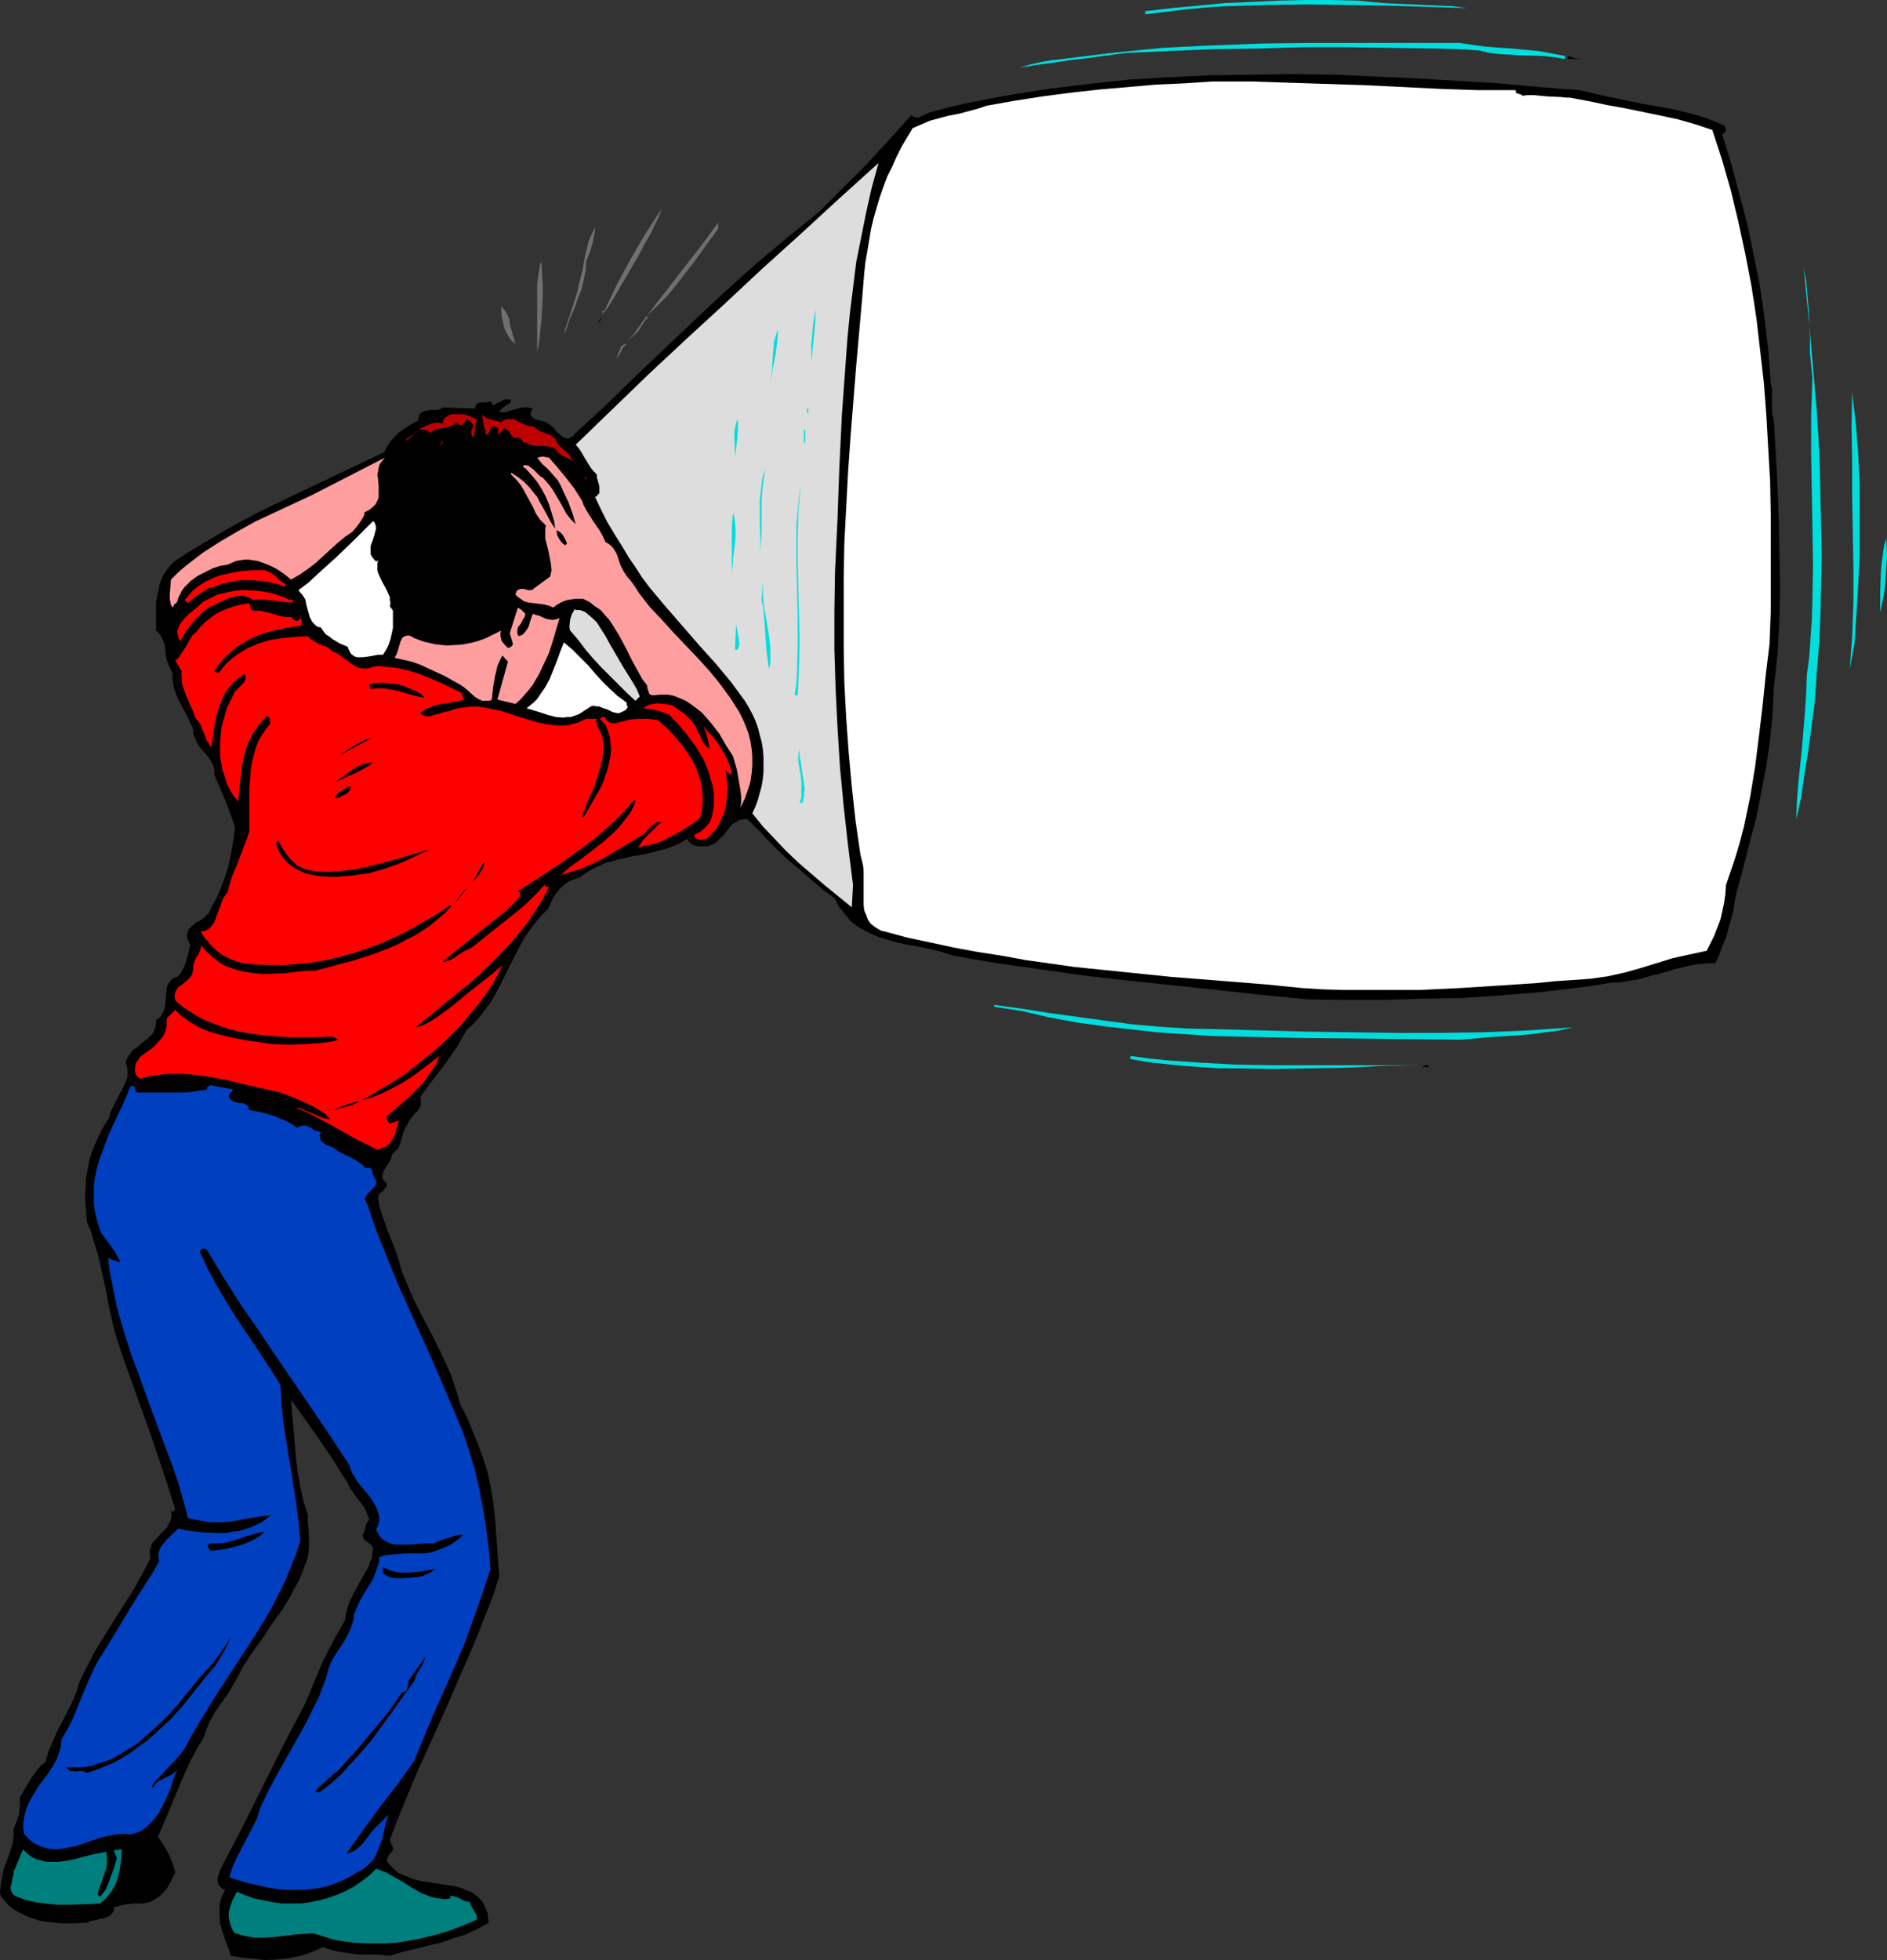 <?xml version="1.0" encoding="UTF-8" standalone="no"?>
<svg
   version="1.0"
   width="129.766mm"
   height="134.754mm"
   id="svg65"
   sodipodi:docname="Man - Projecting Image.wmf"
   xmlns:inkscape="http://www.inkscape.org/namespaces/inkscape"
   xmlns:sodipodi="http://sodipodi.sourceforge.net/DTD/sodipodi-0.dtd"
   xmlns="http://www.w3.org/2000/svg"
   xmlns:svg="http://www.w3.org/2000/svg">
  <rect width="100%" height="100%" fill="#333333" stroke="none"/>
  <sodipodi:namedview
     id="namedview65"
     pagecolor="#ffffff"
     bordercolor="#000000"
     borderopacity="0.25"
     inkscape:showpageshadow="2"
     inkscape:pageopacity="0.0"
     inkscape:pagecheckerboard="0"
     inkscape:deskcolor="#d1d1d1"
     inkscape:document-units="mm" />
  <defs
     id="defs1">
    <pattern
       id="WMFhbasepattern"
       patternUnits="userSpaceOnUse"
       width="6"
       height="6"
       x="0"
       y="0" />
  </defs>
  <path
     style="fill:#00dddd;fill-opacity:1;fill-rule:evenodd;stroke:none"
     d="M 381.214,2.101 370.872,1.777 360.529,1.454 350.187,1.293 339.844,1.131 l -10.504,0.162 -10.504,0.323 -5.333,0.323 -5.171,0.485 -5.333,0.646 -5.333,0.646 V 2.908 l 6.949,-0.808 6.949,-0.646 6.787,-0.646 6.949,-0.323 6.949,-0.323 L 339.198,0 h 6.949 l 6.949,0.162 3.07,0.323 3.394,0.323 3.555,0.162 3.555,0.162 3.717,0.162 7.272,0.323 z"
     id="path1" />
  <path
     style="fill:#00dddd;fill-opacity:1;fill-rule:evenodd;stroke:none"
     d="m 406.747,14.542 v 0.808 l -2.747,-0.485 -2.909,-0.323 -5.656,-0.162 -2.747,-0.162 -2.909,-0.162 -2.747,-0.323 -2.747,-0.646 -5.494,-0.323 -5.656,-0.162 -11.312,-0.162 -11.635,-0.162 h -11.635 l -11.635,0.323 -11.474,0.162 -11.312,0.485 -11.15,0.485 -3.878,0.485 -3.555,0.485 -3.394,0.485 -3.232,0.323 -3.232,0.485 -3.394,0.485 -3.555,0.485 -3.717,0.646 2.586,-0.808 2.747,-0.646 2.747,-0.485 2.909,-0.323 6.464,-0.808 6.626,-0.808 6.464,-0.646 6.464,-0.646 6.464,-0.323 6.464,-0.323 12.928,-0.485 12.766,-0.162 h 12.928 12.766 12.928 l 3.394,0.485 3.394,0.485 6.787,0.485 3.555,0.323 3.394,0.323 3.555,0.646 z"
     id="path2" />
  <path
     style="fill:#000000;fill-opacity:1;fill-rule:evenodd;stroke:none"
     d="m 411.595,15.35 h -4.04 v -0.808 l 0.97,0.323 0.97,0.323 z"
     id="path3" />
  <path
     style="fill:#000000;fill-opacity:1;fill-rule:evenodd;stroke:none"
     d="m 432.603,27.954 3.878,0.808 3.878,0.969 4.04,1.293 1.939,0.808 1.778,0.808 0.323,0.485 0.162,0.485 v 0.323 l -0.162,0.323 -0.323,0.323 -0.485,0.323 2.424,7.918 2.101,7.918 2.101,7.918 1.616,7.918 1.616,8.079 1.131,8.079 0.97,8.241 0.323,4.201 0.323,4.363 0.323,1.293 v 1.131 2.424 2.424 l 0.162,1.131 0.323,1.293 0.97,17.289 0.323,8.725 0.162,8.564 0.162,8.725 -0.162,8.725 -0.485,8.564 -0.485,4.524 -0.485,4.363 -0.162,3.393 -0.162,3.393 -0.646,6.625 -0.97,6.786 -1.293,6.786 -1.293,6.625 -1.778,6.625 -1.616,6.463 -1.778,6.463 -0.485,2.424 -0.323,2.262 -0.646,2.424 -0.646,2.262 -0.646,2.424 -0.97,2.262 -0.808,2.262 -0.97,2.101 h -1.778 l -1.778,0.162 -1.616,0.162 -1.616,0.323 -3.394,0.808 -3.232,0.969 -3.232,0.808 -3.394,0.97 -3.232,0.485 -1.778,0.323 h -1.778 l -4.848,0.808 -4.848,0.646 -9.858,1.131 -9.858,0.808 -9.858,0.646 -10.019,0.162 -10.019,0.323 H 349.702 l -9.858,-0.162 -11.797,-1.131 -11.635,-1.293 -22.947,-2.424 -11.474,-1.293 -11.312,-1.616 -11.474,-1.616 -11.312,-1.939 -2.101,-0.646 -2.101,-0.646 -4.363,-0.97 -4.363,-0.808 -2.262,-0.485 -2.101,-0.646 -2.101,-0.646 -1.939,-0.808 -1.939,-0.969 -1.939,-1.131 -1.616,-1.293 -1.454,-1.777 -1.454,-1.777 -0.646,-1.131 -0.485,-1.131 -3.07,-2.262 -3.07,-2.585 -2.747,-2.424 -2.909,-2.424 -2.747,-2.585 -2.747,-2.747 -2.586,-2.747 -2.747,-2.747 -0.808,-0.162 -0.97,0.162 -0.646,0.162 -0.646,0.485 -0.646,0.323 -0.646,0.485 -0.97,1.293 -0.97,1.293 -1.293,1.131 -0.485,0.646 -0.808,0.485 -0.808,0.323 -0.808,0.323 h -1.616 -0.646 l -0.808,-0.162 -0.646,-0.162 -0.646,-0.323 -0.485,-0.646 -0.485,-0.646 -1.616,0.969 -1.778,0.808 -1.616,0.646 -1.778,0.485 -3.717,0.969 -3.717,0.646 -3.555,0.808 -1.778,0.485 -1.778,0.485 -1.778,0.808 -1.616,0.808 -1.616,0.969 -1.454,1.131 -1.616,0.485 -1.454,0.646 -1.131,0.808 -1.131,1.131 -0.97,1.131 -0.808,1.293 -0.646,1.454 -0.646,1.293 -1.778,1.777 -1.616,1.939 -1.454,1.939 -1.293,1.939 -1.131,2.101 -1.131,2.101 -2.101,4.201 -2.101,4.201 -1.131,2.101 -1.131,1.939 -1.454,1.939 -1.454,1.939 -1.616,1.777 -1.778,1.616 -1.293,2.262 -1.293,2.262 -3.07,4.363 -3.232,4.201 -3.07,4.201 0.162,0.646 v 0.485 0.485 0.485 l -0.323,0.808 -0.646,0.808 -0.646,0.646 -0.646,0.808 -0.646,0.808 -0.485,0.969 -0.646,0.97 -0.485,1.131 -0.646,2.262 -0.323,1.131 -0.485,0.969 -0.808,0.808 -0.808,0.808 v 0.485 l -0.162,0.485 -0.485,0.97 -1.293,1.939 -0.323,0.808 -0.162,0.485 v 0.485 0.485 l 0.323,0.485 0.323,0.323 0.485,0.485 v 0.646 l -0.323,0.485 -0.646,0.808 -0.808,0.646 -0.323,0.485 -0.162,0.646 0.323,2.101 0.646,2.101 1.454,4.201 1.616,4.04 0.808,2.101 0.646,2.101 0.646,2.424 0.97,2.262 1.939,4.686 2.262,4.524 2.424,4.524 2.262,4.524 2.101,4.524 0.97,2.262 0.808,2.424 0.808,2.424 0.646,2.424 1.778,3.393 1.454,3.555 1.454,3.555 1.293,3.555 1.131,3.555 0.808,3.716 0.646,3.878 0.485,4.04 1.131,15.512 -1.454,4.524 -1.616,4.201 -3.394,8.564 -3.717,8.564 -3.717,8.564 -7.595,16.805 -3.555,8.564 -1.778,4.363 -1.616,4.363 0.162,0.485 0.162,0.485 0.323,0.646 0.162,0.323 v 0.323 0.323 l -0.323,0.485 -0.485,0.485 -0.485,0.646 -0.162,0.646 -0.162,0.646 0.808,0.969 0.646,0.646 0.808,0.808 0.808,0.646 1.939,0.808 1.939,0.808 2.101,0.485 2.101,0.323 4.202,0.646 2.101,0.323 1.939,0.485 1.778,0.808 0.97,0.323 0.646,0.485 0.808,0.646 0.646,0.646 0.646,0.646 0.485,0.969 0.323,0.808 0.485,1.131 0.162,1.131 0.162,1.454 -1.454,0.808 -1.454,0.808 -3.07,1.454 -3.232,0.97 -3.232,1.131 -3.394,0.808 -3.232,0.808 -3.394,0.808 -3.232,0.97 -1.939,-0.162 -2.101,-0.162 h -2.262 -2.101 l -2.262,-0.323 -2.262,-0.323 -2.262,-0.485 -2.262,-0.808 -1.293,0.646 -1.454,0.646 -1.454,0.485 -1.454,0.485 -3.07,0.646 -3.07,0.323 -3.07,0.162 -3.07,-0.323 -3.07,-0.323 -2.909,-0.485 -0.646,-2.101 -0.808,-2.101 -0.646,-1.939 -0.646,-2.262 -0.162,-2.101 v -1.131 -1.131 l 0.162,-1.131 0.323,-1.131 0.485,-1.131 0.485,-0.969 -0.808,-0.323 -0.485,-0.485 -0.485,-0.646 -0.162,-0.808 v -0.646 l 0.162,-0.808 0.323,-0.808 0.162,-0.646 5.656,-10.826 5.494,-10.988 5.494,-10.988 5.656,-10.826 2.262,-5.494 2.262,-5.332 2.747,-5.332 1.454,-2.585 1.454,-2.585 0.162,-1.293 0.323,-1.293 0.323,-1.293 0.485,-1.131 1.131,-2.262 1.131,-2.101 1.293,-2.262 1.293,-2.262 0.323,-1.131 0.485,-1.131 0.162,-1.293 0.162,-1.293 -0.323,-0.485 -0.323,-0.323 -0.97,-0.808 -0.485,-0.323 -0.323,-0.323 -0.162,-0.485 -0.162,-0.646 0.323,-0.485 0.162,-0.323 0.323,-1.131 0.162,-0.97 0.323,-0.485 0.485,-0.485 -0.485,-1.293 -0.485,-1.293 -0.808,-1.293 -1.616,-2.101 -0.808,-1.131 -0.808,-1.131 -0.646,-1.293 -3.394,-5.494 -3.717,-5.494 -3.878,-5.494 -3.717,-5.171 0.646,7.433 0.646,7.756 0.485,3.716 0.646,3.716 0.808,3.716 1.131,3.555 v 1.616 l 0.162,1.616 0.162,3.393 v 1.616 l -0.162,1.777 -0.323,1.616 -0.646,1.616 -0.808,2.101 -0.808,1.939 -1.131,1.939 -0.97,1.939 -2.262,3.716 -2.586,3.555 -2.424,3.716 -2.586,3.555 -2.424,3.716 -2.101,3.878 -0.97,1.777 -1.131,1.777 -2.424,3.393 -1.131,1.777 -0.97,1.777 -0.808,1.939 -0.646,1.939 -1.778,3.07 -1.778,3.232 -1.454,3.232 -1.454,3.393 -2.747,6.625 -2.747,6.463 0.808,1.131 0.646,0.97 1.293,2.262 0.97,2.262 0.808,2.585 -0.646,1.293 -0.646,1.293 -0.808,1.454 -0.97,1.131 -1.131,1.131 -1.293,0.808 -1.293,0.646 -0.808,0.162 -0.808,0.162 h -2.101 l -1.939,0.162 -1.778,0.323 -1.778,0.485 v 0.646 l -0.162,0.646 -0.323,0.323 -0.323,0.485 -0.97,0.485 -0.97,0.323 -0.97,0.162 -1.131,0.323 -1.131,0.162 -0.97,0.485 -3.232,0.162 H 16.16 L 12.928,499.45 11.474,499.289 9.858,498.966 8.565,498.481 7.11,497.996 5.818,497.35 4.525,496.704 3.232,495.896 2.101,494.926 1.131,493.795 0.162,492.664 0,491.371 l 0.162,-1.131 0.323,-2.262 0.485,-2.262 0.808,-2.262 0.808,-2.101 0.646,-2.101 0.323,-2.101 v -0.97 -1.131 l 0.485,-0.97 0.323,-0.969 0.646,-1.777 v -0.969 l 0.162,-1.131 v -1.131 -1.131 l 1.454,-2.424 1.454,-2.424 0.808,-1.131 0.808,-1.131 0.97,-1.131 1.131,-0.808 0.808,-2.908 1.131,-2.585 1.131,-2.585 1.293,-2.424 2.586,-5.171 1.131,-2.585 0.808,-2.747 2.101,-4.201 2.101,-4.04 2.424,-3.878 2.424,-3.878 5.01,-7.918 2.262,-4.04 2.101,-4.04 -0.162,-1.131 v -0.969 l 0.323,-0.808 0.162,-0.808 0.485,-0.646 0.646,-0.646 1.131,-1.293 1.131,-1.131 0.646,-0.646 0.323,-0.808 0.485,-0.646 0.162,-0.808 0.162,-0.97 -0.162,-1.131 0.485,0.485 0.646,-0.808 -3.232,-10.018 -3.394,-10.018 -3.555,-9.857 -3.555,-10.018 -1.454,-4.363 -1.131,-4.201 -0.97,-4.363 -0.808,-4.363 -0.97,-4.363 -0.97,-4.363 -1.293,-4.201 -0.646,-2.262 -0.97,-2.101 -0.162,-1.939 -0.162,-1.939 -0.162,-1.777 v -1.939 l 0.162,-1.777 v -1.777 l 0.323,-1.777 0.323,-1.777 0.323,-1.616 0.485,-1.616 0.646,-1.616 0.646,-1.616 0.808,-1.616 0.646,-1.454 0.97,-1.616 0.97,-1.454 0.162,-0.969 0.323,-0.808 0.97,-1.939 0.808,-1.616 0.97,-1.777 0.808,-1.616 0.323,-0.97 0.323,-0.808 v -0.969 -0.969 l -0.162,-0.97 -0.323,-0.969 0.323,-0.808 0.485,-0.808 0.485,-0.646 0.485,-0.808 1.454,-0.969 1.293,-1.131 1.454,-1.131 0.646,-0.646 0.485,-0.646 0.323,-0.646 0.323,-0.808 0.162,-0.969 v -0.97 l 0.808,-0.485 0.646,-0.646 0.323,-0.646 0.323,-0.808 0.162,-0.808 0.162,-0.808 0.323,-3.393 v -0.808 l 0.323,-0.646 0.323,-0.646 0.485,-0.646 0.646,-0.485 0.97,-0.323 0.808,-0.808 0.646,-1.131 0.485,-0.969 0.323,-0.969 0.646,-2.262 0.485,-2.101 -0.485,-1.131 -0.323,-0.808 v -0.808 l 0.162,-0.808 0.162,-0.485 0.485,-0.485 0.485,-0.485 1.131,-0.969 0.808,-0.323 1.293,-0.969 0.485,-0.485 0.646,-0.646 0.323,-0.646 0.323,-0.808 1.293,-2.262 1.131,-2.585 0.97,-2.585 0.808,-2.424 0.646,-2.747 0.485,-2.585 0.485,-2.747 0.323,-2.585 -0.485,-1.777 -0.646,-1.777 -1.293,-3.555 -1.454,-3.393 -1.454,-3.393 v -0.969 l -0.162,-0.808 -0.162,-0.808 -0.485,-0.808 -0.808,-1.293 -1.131,-1.293 -1.131,-1.293 -0.808,-1.454 -0.646,-1.454 -0.162,-0.808 v -0.808 l -0.808,-1.777 -0.808,-1.777 -0.97,-1.777 -0.97,-1.777 -0.808,-1.777 -0.646,-1.777 -0.323,-1.939 -0.162,-1.131 0.162,-0.969 -0.485,-0.646 -0.323,-0.808 -0.646,-1.454 -0.323,-1.454 -0.162,-1.454 -0.162,-1.454 -0.485,-1.293 -0.323,-0.646 -0.323,-0.646 -0.485,-0.646 -0.646,-0.485 v -5.009 -2.424 l 0.485,-2.424 0.485,-2.262 0.323,-0.969 0.485,-1.131 0.646,-0.969 0.646,-0.969 0.808,-0.97 0.808,-0.808 3.394,-2.262 3.555,-2.101 6.787,-4.04 7.11,-3.878 7.272,-3.555 26.502,-12.603 0.646,-1.293 0.808,-1.293 1.131,-1.293 1.131,-1.131 1.293,-0.97 1.293,-0.808 1.293,-0.808 1.293,-0.646 v -0.646 l 0.162,-0.485 0.162,-0.485 0.323,-0.323 0.323,-0.162 0.485,-0.323 0.97,-0.162 1.131,-0.162 h 1.131 l 0.97,-0.162 0.485,-0.323 0.485,-0.162 8.08,0.323 0.162,-0.485 v -0.323 l 0.323,-0.485 0.485,-0.162 0.646,-0.162 h 1.293 l 0.646,-0.162 0.485,-0.162 0.646,1.131 v 0 l 1.131,-0.646 1.131,-0.485 0.485,-0.323 0.646,-0.162 h 0.646 l 0.646,0.162 v 0.485 l -0.323,0.323 -0.97,0.646 -0.97,0.646 -0.323,0.323 -0.485,0.646 1.131,0.162 0.97,-0.162 2.101,-0.646 1.131,-0.323 1.131,-0.162 h 1.131 l 0.485,0.162 0.646,0.162 -0.323,0.485 -0.162,0.485 -0.162,0.485 0.162,0.323 0.162,0.323 0.162,0.162 0.808,0.485 1.778,0.485 0.808,0.162 0.646,0.485 0.323,0.162 0.485,0.323 0.808,0.646 0.323,0.485 0.323,0.485 0.97,0.808 0.808,0.646 0.485,0.162 0.485,0.162 h 0.485 l 0.485,-0.323 0.485,-0.162 0.485,-0.646 7.918,-7.271 7.757,-7.594 15.514,-14.704 7.757,-7.271 7.918,-7.11 8.242,-6.948 4.202,-3.393 4.202,-3.393 5.979,-5.979 6.141,-6.14 5.979,-6.463 5.979,-6.625 0.646,0.485 0.646,0.162 h 0.646 l 0.646,-0.323 1.293,-0.646 0.646,-0.323 0.646,-0.162 4.848,-1.293 5.01,-1.131 5.01,-0.969 5.171,-0.969 5.01,-0.808 5.171,-0.808 10.504,-1.293 10.504,-1.131 10.504,-0.646 10.827,-0.485 10.666,-0.162 10.827,-0.162 10.827,0.162 10.666,0.485 10.827,0.485 10.666,0.646 10.666,0.646 10.504,0.969 10.504,0.808 5.333,1.293 5.494,1.131 5.494,1.131 2.747,0.485 z"
     id="path4" />
  <path
     style="fill:#ffffff;fill-opacity:1;fill-rule:evenodd;stroke:none"
     d="m 393.98,23.429 v 0.485 l 0.162,0.323 h 0.162 l 0.485,0.162 0.323,0.162 h 0.323 l 0.162,0.323 1.454,-0.162 h 1.616 l 3.394,0.323 3.555,0.162 1.616,0.162 h 0.808 l 0.808,0.162 4.363,0.808 4.525,0.969 4.525,0.808 4.686,0.969 4.686,0.969 4.525,0.969 4.525,1.293 4.363,1.454 2.586,7.918 2.262,7.918 1.939,8.079 1.778,8.241 1.616,8.402 1.293,8.402 0.97,8.402 0.97,8.402 0.646,8.564 0.485,8.564 0.485,8.402 0.162,8.564 v 8.564 8.402 8.402 l -0.323,8.402 -0.97,7.918 -0.808,7.918 -0.97,8.079 -0.97,7.756 -1.293,7.918 -0.808,3.878 -0.808,3.878 -0.97,3.716 -1.131,3.878 -1.293,3.878 -1.293,3.716 -0.162,2.424 -0.323,2.262 -0.485,2.262 -0.485,2.101 -0.808,2.101 -0.808,2.101 -0.97,1.939 -0.97,1.939 -2.262,0.485 -2.262,0.485 -4.363,0.969 -4.202,1.293 -4.202,1.293 -4.04,1.131 -4.363,0.969 -2.262,0.323 -2.262,0.323 -2.262,0.162 -2.262,0.162 -4.848,0.323 -4.686,0.485 -9.858,0.646 -10.181,0.646 -10.181,0.485 h -10.181 -5.171 -5.01 l -5.01,-0.162 -5.171,-0.323 -4.848,-0.485 -4.848,-0.485 -12.12,-0.969 -12.282,-0.969 -12.605,-1.293 -12.605,-1.293 -12.605,-1.777 -6.141,-1.131 -6.302,-0.969 -6.141,-1.131 -5.979,-1.293 -6.141,-1.293 -5.979,-1.616 -0.808,-0.162 -0.646,-0.323 -1.293,-0.808 -0.97,-0.808 -0.646,-0.969 -0.485,-1.293 -0.485,-1.131 -0.162,-1.454 v -1.454 -2.908 -1.616 -1.454 -1.454 l -0.162,-1.454 -0.323,-1.293 -0.323,-1.293 -1.293,-8.887 -0.97,-8.887 -0.808,-8.887 -0.646,-8.887 -0.485,-9.21 -0.162,-9.049 v -9.049 -9.21 l 0.162,-9.049 0.485,-9.21 0.485,-9.21 0.646,-9.21 1.454,-18.259 1.616,-18.259 0.485,-5.979 0.323,-2.908 0.485,-2.747 0.485,-2.908 0.485,-2.908 0.646,-2.747 0.808,-2.747 0.808,-2.747 0.97,-2.747 0.97,-2.585 1.293,-2.585 1.131,-2.585 1.293,-2.585 1.454,-2.424 1.454,-2.424 2.262,-0.969 2.262,-0.969 2.424,-0.646 2.424,-0.646 2.586,-0.485 2.424,-0.646 2.424,-0.646 2.424,-0.808 7.272,-1.293 7.272,-1.131 7.434,-0.969 7.272,-0.808 7.434,-0.646 7.434,-0.646 7.272,-0.323 7.434,-0.485 h 9.858 l 9.858,0.323 19.877,0.646 19.715,0.969 9.696,0.323 z"
     id="path5" />
  <path
     style="fill:#dddddd;fill-opacity:1;fill-rule:evenodd;stroke:none"
     d="m 217.029,148.656 -0.162,10.018 v 10.18 l 0.323,10.18 0.485,10.018 0.646,10.341 0.97,10.18 1.131,10.18 1.293,10.18 v 0 l -0.323,5.817 -6.949,-5.655 -3.394,-2.908 -3.394,-2.908 -3.232,-3.07 -3.07,-3.232 -3.07,-3.232 -2.747,-3.393 0.808,-1.777 0.646,-1.777 0.485,-1.777 0.485,-1.777 0.323,-1.939 0.162,-1.777 v -1.939 -1.939 l -0.162,-1.939 -0.323,-1.939 -0.485,-1.777 -0.485,-1.939 -0.646,-1.777 -0.808,-1.777 -0.97,-1.777 -0.97,-1.616 -1.778,-2.424 -1.778,-2.424 -4.04,-4.847 -4.363,-4.847 -4.202,-4.847 -4.363,-5.009 -4.202,-5.009 -1.939,-2.585 -1.778,-2.747 -1.778,-2.585 -1.616,-2.747 -1.939,-3.07 -1.939,-3.232 -1.616,-3.232 -1.616,-3.393 0.485,-0.162 0.162,-0.323 0.485,-0.485 v -0.808 -0.808 l -0.162,-0.808 -0.485,-1.616 v -0.808 l -0.808,-0.808 -0.808,-0.969 -1.293,-2.101 -1.131,-1.939 -0.646,-0.969 -0.808,-0.969 9.534,-9.21 9.534,-9.21 9.696,-9.049 9.858,-9.049 9.858,-9.21 10.019,-9.049 10.019,-9.21 10.181,-9.21 -1.778,6.463 -1.454,6.463 -1.293,6.463 -1.293,6.463 -0.808,6.625 -0.808,6.463 -0.646,6.625 -0.485,6.625 -0.97,13.411 -0.646,13.411 -0.485,13.573 z"
     id="path6" />
  <path
     style="fill:#707070;fill-opacity:1;fill-rule:evenodd;stroke:none"
     d="m 165.963,66.41 -1.131,1.939 -1.131,1.939 -1.131,1.939 -1.131,1.939 -2.262,3.878 -1.131,1.777 -1.454,1.777 v -0.808 h 0.485 l 1.616,-3.393 1.616,-3.393 3.555,-6.625 3.878,-6.625 4.202,-6.463 -0.485,1.454 -0.646,1.454 -1.454,3.07 -1.778,3.07 z"
     id="path7" />
  <path
     style="fill:#707070;fill-opacity:1;fill-rule:evenodd;stroke:none"
     d="m 186.648,59.462 -4.363,5.979 -2.101,2.908 -2.262,2.908 -2.262,2.908 -2.262,2.747 -2.586,2.585 -2.586,2.424 v 1.293 l -0.162,-0.485 v 0 l -1.131,1.616 -0.97,1.616 -1.293,1.293 -0.646,0.485 -0.808,0.485 0.808,-0.646 0.646,-0.646 1.131,-1.616 1.131,-1.616 0.646,-0.969 0.646,-0.808 9.373,-12.119 4.686,-5.979 4.363,-5.979 z"
     id="path8" />
  <path
     style="fill:#707070;fill-opacity:1;fill-rule:evenodd;stroke:none"
     d="m 152.389,67.703 -0.162,2.424 -0.485,2.585 -0.646,2.585 -0.97,2.424 -0.808,2.424 -1.131,2.424 -0.808,2.424 -0.808,2.101 0.323,-1.616 0.485,-1.454 1.131,-3.393 1.131,-3.393 0.485,-1.616 0.323,-1.777 0.485,-1.777 0.485,-1.939 0.646,-3.716 0.97,-3.878 0.808,-1.777 0.808,-1.616 v 0.808 l -0.162,0.969 -0.485,2.262 -0.646,2.262 z"
     id="path9" />
  <path
     style="fill:#707070;fill-opacity:1;fill-rule:evenodd;stroke:none"
     d="m 140.753,68.349 0.162,2.908 0.162,2.908 v 3.07 l -0.162,2.908 -0.162,2.908 -0.323,2.908 -0.323,2.908 -0.485,2.747 V 85.8 82.73 76.913 73.843 l 0.323,-2.747 0.485,-2.747 z"
     id="path10" />
  <path
     style="fill:#00dddd;fill-opacity:1;fill-rule:evenodd;stroke:none"
     d="m 470.74,189.536 -0.808,5.979 -0.97,5.817 -0.808,5.817 -0.646,2.908 -0.646,2.908 0.162,-4.363 0.323,-4.524 0.485,-4.686 0.485,-4.686 0.808,-9.695 0.323,-4.847 0.162,-4.686 0.646,-4.847 0.323,-4.847 0.323,-4.686 0.162,-4.847 0.162,-9.533 -0.162,-9.695 -0.323,-19.39 v -9.695 l 0.162,-4.847 0.162,-4.847 -0.323,-3.232 -0.323,-3.393 v -3.555 l -0.162,-3.878 -0.162,-3.716 -0.323,-3.716 -0.323,-3.716 -0.646,-3.393 1.454,14.704 1.293,14.866 0.646,7.594 0.485,7.433 0.323,7.594 0.162,7.594 0.162,7.594 0.162,7.433 -0.162,7.594 -0.162,7.594 -0.323,7.433 -0.646,7.594 -0.485,7.433 z"
     id="path11" />
  <path
     style="fill:#707070;fill-opacity:1;fill-rule:evenodd;stroke:none"
     d="m 132.512,84.346 1.454,5.009 -0.97,-0.808 -0.808,-1.131 -0.646,-1.131 -0.485,-1.131 -0.323,-1.454 -0.323,-1.293 -0.162,-2.747 0.323,0.323 0.485,0.485 0.323,0.485 0.323,0.485 0.646,1.454 z"
     id="path12" />
  <path
     style="fill:#00dddd;fill-opacity:1;fill-rule:evenodd;stroke:none"
     d="m 210.888,94.202 v -3.07 -1.777 l 0.162,-1.777 0.323,-3.716 0.323,-1.777 0.323,-1.616 -0.162,3.555 -0.323,3.393 z"
     id="path13" />
  <path
     style="fill:#000000;fill-opacity:1;fill-rule:evenodd;stroke:none"
     d="m 155.459,83.861 0.808,-1.454 -0.323,1.131 z"
     id="path14" />
  <path
     style="fill:#00dddd;fill-opacity:1;fill-rule:evenodd;stroke:none"
     d="m 200.222,99.211 0.485,-3.555 0.162,-3.555 0.162,-1.616 0.162,-1.777 0.485,-1.616 0.485,-1.616 v 1.777 l -0.162,1.777 -0.485,3.393 z"
     id="path15" />
  <path
     style="fill:#707070;fill-opacity:1;fill-rule:evenodd;stroke:none"
     d="m 162.893,89.355 -0.485,0.485 -0.485,0.485 -0.485,0.969 -0.646,1.131 -0.323,0.485 -0.646,0.323 0.323,-0.162 0.323,-0.485 0.162,-0.646 0.323,-0.646 0.323,-0.808 0.323,-0.646 0.646,-0.323 0.323,-0.162 z"
     id="path16" />
  <path
     style="fill:#00dddd;fill-opacity:1;fill-rule:evenodd;stroke:none"
     d="m 482.052,166.914 -0.646,3.555 -0.646,3.393 0.323,-4.201 0.323,-4.201 0.323,-8.887 v -9.049 l -0.162,-9.049 -0.162,-9.21 v -9.21 l -0.162,-9.21 0.162,-8.887 0.485,4.201 0.485,4.201 0.646,8.241 0.323,8.241 v 8.241 8.241 l -0.323,7.918 -0.485,7.918 z"
     id="path17" />
  <path
     style="fill:#00dddd;fill-opacity:1;fill-rule:evenodd;stroke:none"
     d="m 209.757,106.159 h 0.323 v 1.131 h -0.323 z"
     id="path18" />
  <path
     style="fill:#bf0000;fill-opacity:1;fill-rule:evenodd;stroke:none"
     d="m 123.947,109.23 -0.162,0.485 -0.162,0.485 -0.162,1.293 -0.162,1.131 -0.162,0.485 -0.323,0.485 -0.162,-0.323 -0.162,-0.485 v -0.808 l 0.323,-0.808 0.323,-0.646 -0.485,-0.485 -0.323,-0.485 -0.485,-0.323 -0.323,-0.162 -0.323,0.162 -0.646,0.646 -0.162,0.323 -0.323,0.323 h -0.162 -0.323 l -0.323,-0.323 -0.323,-0.485 -0.808,0.485 -0.808,0.485 -1.939,0.485 -1.939,0.323 -0.808,0.323 -0.808,0.646 -0.323,-0.323 -0.323,-0.323 -0.97,-0.162 h -0.97 l -0.808,0.323 -0.808,0.646 -0.323,0.485 -0.323,0.323 -0.808,0.646 -0.485,0.323 h -0.323 l 0.97,-0.808 0.97,-0.646 2.262,-1.777 1.131,-0.485 1.454,-0.646 1.293,-0.162 h 0.808 l 0.808,0.162 0.162,-0.646 0.162,-0.485 0.485,-0.485 0.485,-0.323 0.485,-0.323 0.646,-0.162 h 1.454 1.616 l 1.293,0.485 1.293,0.485 0.485,0.323 z"
     id="path19" />
  <path
     style="fill:#bf0000;fill-opacity:1;fill-rule:evenodd;stroke:none"
     d="m 130.249,109.714 0.485,-0.485 0.485,-0.162 0.646,-0.162 h 0.485 1.131 l 0.97,0.485 0.97,0.485 1.131,0.485 0.97,0.323 1.293,0.162 0.485,0.485 0.646,0.485 1.454,0.646 1.454,0.485 0.808,0.485 0.646,0.485 0.323,0.808 0.485,0.808 2.424,2.262 0.646,0.808 0.323,0.808 0.485,0.485 0.646,0.646 0.485,0.646 0.323,0.97 -0.162,-0.646 -0.323,-0.485 -0.485,-0.808 -0.808,-0.485 -0.808,-0.485 -1.939,-0.97 -0.808,-0.646 -0.808,-0.97 -0.808,-0.485 -0.97,-0.162 -1.939,-0.162 h -1.131 -0.808 l -0.808,-0.323 -0.485,-0.162 -0.323,-0.323 h -0.97 l -0.162,-0.323 -0.323,-0.485 -0.323,-0.323 -0.485,-0.323 h -0.162 -0.162 l -0.485,0.323 -0.485,-0.323 -0.323,-0.162 -0.485,-0.646 -0.485,-0.808 -0.485,-0.323 -0.485,-0.485 -1.939,1.939 v 0 l 0.162,-0.162 v -0.323 -0.323 -0.485 -0.485 l -0.323,-0.323 -0.485,-0.162 h -0.485 l -0.485,0.162 -0.162,0.323 -0.162,0.323 -0.162,0.485 -0.162,0.323 -0.323,0.323 -0.485,0.323 v -1.293 l -0.485,-1.131 -0.162,-1.293 -0.162,-0.808 v -0.808 l 0.485,0.485 0.485,0.323 1.293,0.485 1.454,0.323 0.646,0.162 z"
     id="path20" />
  <path
     style="fill:#00dddd;fill-opacity:1;fill-rule:evenodd;stroke:none"
     d="m 191.011,118.924 v -2.424 l -0.162,-2.585 v -1.293 l 0.162,-1.293 0.323,-1.293 0.323,-1.131 0.162,1.131 v 1.293 l -0.162,2.424 -0.323,2.585 z"
     id="path21" />
  <path
     style="fill:#00dddd;fill-opacity:1;fill-rule:evenodd;stroke:none"
     d="m 208.949,111.653 h 0.323 v 3.393 h -0.323 z"
     id="path22" />
  <path
     style="fill:#00dddd;fill-opacity:1;fill-rule:evenodd;stroke:none"
     d="m 198.929,111.976 -0.646,5.494 z"
     id="path23" />
  <path
     style="fill:#bf0000;fill-opacity:1;fill-rule:evenodd;stroke:none"
     d="m 114.251,115.854 0.808,-1.454 v 0.646 z"
     id="path24" />
  <path
     style="fill:#ff9e9e;fill-opacity:1;fill-rule:evenodd;stroke:none"
     d="m 151.257,130.074 0.485,1.293 0.808,1.454 1.616,2.585 1.778,2.585 0.808,1.454 0.646,1.454 0.646,0.323 0.646,0.485 0.485,0.485 0.485,0.646 0.646,1.131 0.97,2.908 0.646,1.293 0.808,1.293 0.485,0.646 0.485,0.485 1.293,1.777 1.131,1.777 2.747,3.555 3.07,3.232 3.07,3.393 6.464,6.786 3.07,3.393 2.747,3.393 2.586,3.555 1.131,1.777 1.131,1.777 0.97,1.939 0.808,1.939 0.646,1.777 0.485,1.939 0.323,2.101 0.162,1.939 v 2.101 l -0.162,2.101 -0.323,2.262 -0.646,2.101 -0.808,2.262 -1.131,2.424 0.162,-1.454 v -1.454 l -0.162,-1.616 -0.323,-1.777 -0.646,-3.716 -0.485,-1.616 -0.485,-1.777 -1.778,-2.747 -1.778,-3.07 -2.262,-2.908 -1.131,-1.293 -1.131,-1.293 -1.454,-1.131 -1.293,-0.969 -1.454,-0.97 -1.454,-0.646 -1.616,-0.646 -1.616,-0.323 h -1.778 l -1.778,0.162 h -0.646 l -0.323,-0.162 -0.323,-0.323 -0.162,-0.485 -0.323,-0.969 v -0.485 l -0.162,-0.323 -1.131,-1.454 -0.808,-1.454 -1.778,-3.232 -1.616,-3.232 -1.616,-3.07 -1.778,-2.908 -0.97,-1.454 -1.131,-1.293 -1.131,-1.293 -1.454,-0.969 -1.454,-1.131 -1.616,-0.808 h -1.131 -1.131 l -0.97,0.162 -0.97,0.162 -0.97,0.323 -0.97,0.485 -0.808,0.485 -0.808,0.646 -1.131,-0.485 -1.293,-0.323 -1.293,-0.162 -1.293,-0.162 -1.454,-0.162 -1.131,-0.323 -1.131,-0.808 -0.485,-0.323 -0.646,-0.646 0.162,-0.485 0.162,-0.485 0.323,-0.162 0.162,-0.162 0.646,-0.162 h 0.646 l 0.646,0.162 0.646,0.162 h 0.808 l 0.323,-0.162 0.323,-0.323 4.202,-3.07 v 0 l 0.162,-0.808 0.162,-0.808 -0.162,-1.777 -0.323,-1.616 -0.323,-1.616 -0.808,-3.232 v -1.777 -0.808 l 0.162,-0.808 -1.454,-1.454 -1.131,-1.616 -0.808,-1.777 -0.97,-1.777 -0.97,-1.777 -0.97,-1.777 -1.293,-1.616 -0.646,-0.646 -0.808,-0.808 v -0.485 l 1.778,1.131 1.454,1.131 1.454,1.454 0.646,0.808 0.646,0.808 0.808,0.969 0.646,1.293 1.293,2.262 1.293,2.424 0.646,1.131 0.808,1.131 -0.323,-2.101 -0.646,-2.101 -0.646,-2.101 -0.808,-1.939 -1.131,-2.101 -1.131,-1.777 -1.454,-1.777 -1.616,-1.777 -0.485,-0.162 v -0.323 -0.323 h 0.646 l 0.646,0.162 0.646,0.485 0.646,0.485 0.485,0.485 0.646,0.646 0.646,0.646 0.646,0.323 1.293,1.454 1.131,1.454 1.939,3.232 1.778,3.232 1.131,1.454 1.293,1.293 -0.808,-2.747 -1.131,-3.07 -1.293,-2.747 -0.646,-1.454 -0.808,-1.454 -1.293,-1.454 -1.293,-1.454 -1.454,-1.293 -1.293,-1.616 0.646,-0.162 0.808,-0.162 0.808,0.162 0.808,0.162 2.262,2.585 2.262,2.747 2.101,2.747 z"
     id="path25" />
  <path
     style="fill:#ff9e9e;fill-opacity:1;fill-rule:evenodd;stroke:none"
     d="m 94.697,133.144 v 0.646 l -0.323,0.646 -0.808,1.293 -0.97,1.293 -0.97,1.131 -2.101,1.454 -1.939,1.616 -3.717,3.393 -1.939,1.777 -1.939,1.454 -2.101,1.454 -2.262,1.293 -1.778,-1.454 -1.939,-1.293 -1.939,-0.97 -2.101,-0.808 -0.97,-0.323 -1.131,-0.162 -1.131,-0.162 h -1.131 l -0.97,0.162 -1.131,0.162 -1.131,0.485 -1.131,0.485 -1.939,0.323 -1.939,0.646 -1.939,0.969 -1.939,0.969 -1.778,1.293 -0.808,0.808 -0.808,0.808 -0.646,0.808 -0.485,0.969 -0.485,0.97 -0.323,1.131 -0.323,0.323 -0.485,0.323 -0.162,0.485 -0.162,0.323 -0.485,-0.646 -0.162,-0.808 -0.162,-0.969 v -0.969 l 0.162,-1.939 0.162,-1.939 1.939,-1.939 2.101,-1.777 2.101,-1.616 2.101,-1.616 4.525,-2.908 4.686,-2.747 4.686,-2.585 4.848,-2.262 9.696,-4.524 18.907,-9.695 -0.646,0.808 -0.646,0.808 -0.323,0.97 -0.162,0.969 -0.162,0.969 0.162,0.97 0.162,1.939 v 1.939 0.969 l -0.323,0.808 -0.485,0.969 -0.646,0.646 -0.97,0.808 z"
     id="path26" />
  <path
     style="fill:#00dddd;fill-opacity:1;fill-rule:evenodd;stroke:none"
     d="m 191.011,120.863 -0.485,2.747 z"
     id="path27" />
  <path
     style="fill:#00dddd;fill-opacity:1;fill-rule:evenodd;stroke:none"
     d="m 197.475,143.647 0.162,-2.908 -0.162,-5.494 v -5.332 l 0.323,-2.747 0.323,-2.747 0.808,-2.747 -0.485,3.07 -0.323,2.747 -0.162,2.747 v 2.585 5.332 l -0.162,2.585 z"
     id="path28" />
  <path
     style="fill:#bf0000;fill-opacity:1;fill-rule:evenodd;stroke:none"
     d="m 152.389,124.095 v 0.646 l -1.616,-1.939 0.808,0.97 0.323,0.323 z"
     id="path29" />
  <path
     style="fill:#00dddd;fill-opacity:1;fill-rule:evenodd;stroke:none"
     d="m 207.333,180.649 h -0.808 l 0.485,-3.393 0.162,-3.393 0.162,-6.625 v -6.948 l -0.162,-6.948 -0.162,-6.786 v -6.948 -3.393 l 0.323,-3.393 0.323,-3.393 0.485,-3.393 -0.323,3.393 -0.323,3.393 -0.162,6.625 v 6.625 l 0.162,6.786 0.162,6.786 0.162,6.786 -0.162,6.948 -0.162,3.555 z"
     id="path30" />
  <path
     style="fill:#00dddd;fill-opacity:1;fill-rule:evenodd;stroke:none"
     d="m 190.203,149.463 v -3.878 -4.363 -4.04 l 0.162,-2.101 0.162,-1.939 0.323,1.131 0.162,1.131 0.162,2.101 v 1.939 l -0.162,1.939 -0.485,3.878 -0.162,2.101 z"
     id="path31" />
  <path
     style="fill:#ffffff;fill-opacity:1;fill-rule:evenodd;stroke:none"
     d="m 97.768,145.909 0.485,-0.323 -0.162,0.808 v 0.969 0.808 l 0.162,0.646 0.646,1.454 0.646,1.293 0.808,1.454 0.646,1.454 0.323,0.646 v 0.808 l 0.162,0.808 -0.162,0.808 0.808,1.131 v 3.07 1.454 l -0.323,1.454 -0.323,1.454 -0.485,1.454 -0.646,1.293 -0.808,1.293 h -1.293 l -2.747,0.485 -1.293,0.162 h -1.293 l -0.646,-0.162 -0.485,-0.323 -0.485,-0.323 -0.323,-0.485 -0.323,-0.646 -0.323,-0.808 -1.939,-0.808 -1.939,-1.131 -0.808,-0.646 -0.97,-0.646 -0.646,-0.808 -0.646,-0.969 -0.808,-0.162 -0.485,-0.323 -0.485,-0.485 -0.485,-0.485 -0.646,-1.293 -0.808,-2.908 -0.323,-1.616 -0.808,-1.293 -0.485,-0.485 -0.485,-0.646 2.586,-1.939 2.424,-2.262 5.01,-4.524 4.848,-4.686 2.262,-2.262 2.262,-2.262 0.485,0.485 0.162,0.646 0.162,0.646 -0.162,0.646 -0.323,1.293 -0.485,1.454 -0.485,1.293 v 0.808 0.646 0.646 l 0.323,0.646 0.485,0.646 z"
     id="path32" />
  <path
     style="fill:#000000;fill-opacity:1;fill-rule:evenodd;stroke:none"
     d="m 147.379,141.223 -0.485,0.485 -0.97,-0.808 -0.646,-0.97 -0.485,-0.969 -0.162,-1.131 0.485,0.162 0.323,0.162 0.485,0.485 0.323,0.323 0.646,1.131 z"
     id="path33" />
  <path
     style="fill:#00dddd;fill-opacity:1;fill-rule:evenodd;stroke:none"
     d="m 488.678,159.158 v -5.171 l 0.162,-4.847 0.162,-2.262 0.323,-2.424 0.323,-2.424 0.646,-2.262 0.162,4.847 -0.323,5.009 -0.162,2.424 -0.323,2.424 -0.485,2.424 z"
     id="path34" />
  <path
     style="fill:#ff0000;fill-opacity:1;fill-rule:evenodd;stroke:none"
     d="m 74.174,151.726 v 0.808 l -1.616,-0.646 -1.616,-0.323 -1.616,-0.485 -1.778,-0.162 -1.616,-0.162 h -1.778 -1.616 l -1.778,0.323 -1.616,0.323 -1.616,0.323 -1.616,0.646 -1.616,0.485 -1.454,0.808 -1.454,0.97 -1.293,0.969 -1.293,1.131 -0.808,-0.808 0.97,-1.131 0.97,-1.131 1.131,-0.969 1.131,-0.808 1.293,-0.808 1.131,-0.485 1.293,-0.646 1.454,-0.485 2.909,-0.646 2.747,-0.485 3.07,-0.162 h 2.747 l 1.454,0.646 1.454,0.969 1.131,1.131 0.646,0.485 z"
     id="path35" />
  <path
     style="fill:#00dddd;fill-opacity:1;fill-rule:evenodd;stroke:none"
     d="m 199.899,173.862 -0.323,-2.101 -0.323,-2.262 -0.646,-9.049 -0.162,-2.262 -0.485,-2.262 0.323,-5.009 v 2.908 l 0.162,2.908 0.485,2.747 0.485,2.908 0.485,2.908 0.323,2.747 v 2.908 1.454 z"
     id="path36" />
  <path
     style="fill:#ff0000;fill-opacity:1;fill-rule:evenodd;stroke:none"
     d="m 75.629,155.604 0.808,0.808 -1.131,0.162 -1.131,-0.162 -1.293,-0.162 -1.454,-0.162 -2.747,-0.323 h -1.454 l -1.454,0.162 -0.646,-0.485 -0.808,-0.323 -0.646,-0.162 -0.808,-0.162 -1.454,0.162 -1.616,0.323 -1.454,0.646 -1.454,0.646 -1.454,0.808 -1.293,0.485 -1.131,0.969 -1.131,0.97 -1.939,2.101 -1.616,2.101 -1.454,2.585 -0.485,-0.808 -0.162,-0.808 -0.162,-0.808 0.162,-0.646 0.323,-0.808 0.323,-0.646 0.97,-1.293 1.131,-1.131 2.586,-2.101 1.131,-1.131 1.293,-0.646 1.293,-0.646 1.293,-0.646 1.454,-0.323 1.454,-0.323 1.454,-0.323 1.454,-0.162 h 1.616 l 2.909,0.162 3.07,0.485 1.293,0.323 1.454,0.485 1.293,0.485 1.293,0.646 z"
     id="path37" />
  <path
     style="fill:#ff0000;fill-opacity:1;fill-rule:evenodd;stroke:none"
     d="m 65.771,158.674 h 1.454 l 1.131,0.162 1.293,0.323 1.131,0.323 2.262,0.646 1.293,0.162 h 1.293 l 0.646,0.646 0.646,0.323 h 0.323 0.323 l 0.162,-0.323 0.323,-0.323 0.162,0.162 0.162,0.323 v 0.485 0.485 0.485 l -3.394,0.485 -3.07,0.646 -3.232,0.808 -1.616,0.646 -1.454,0.646 -1.293,0.646 -1.454,0.808 -1.293,0.808 -1.293,1.131 -1.293,1.131 -1.131,1.131 -1.131,1.454 -0.97,1.454 0.162,0.323 h 0.323 l 0.646,0.162 1.131,-1.454 0.97,-1.131 1.293,-1.131 1.293,-0.97 1.293,-0.808 1.293,-0.808 1.454,-0.646 1.454,-0.646 1.616,-0.485 1.616,-0.485 3.232,-0.485 3.232,-0.323 3.232,-0.162 0.808,0.808 0.808,0.485 1.454,0.808 1.778,0.646 0.808,0.485 0.808,0.808 1.293,0.485 1.293,0.969 1.131,0.808 1.293,0.97 1.131,0.646 0.646,0.323 0.808,0.162 h 0.646 0.808 l 0.808,-0.162 0.646,-0.323 1.616,-0.162 1.454,0.162 3.07,0.323 2.909,0.646 2.747,0.808 2.747,1.131 2.747,1.131 5.333,2.585 0.323,0.162 0.162,0.323 0.323,0.969 0.162,0.323 0.323,0.162 -2.909,0.646 -3.07,0.485 -1.616,0.323 -1.293,0.485 -1.454,0.646 -1.293,0.808 0.323,0.323 0.323,0.323 0.97,0.323 h 0.808 l 0.97,-0.323 1.939,-0.485 0.97,-0.323 0.97,-0.162 1.293,-0.485 1.293,-0.323 1.131,-0.162 1.131,-0.162 2.424,-0.162 2.424,0.323 2.262,0.485 2.101,0.485 4.525,1.454 4.202,1.293 2.262,0.485 2.101,0.323 2.101,0.162 2.262,-0.162 0.97,-0.323 1.293,-0.323 0.97,-0.485 1.131,-0.485 h 2.747 l -0.162,0.646 0.162,0.485 v 0.646 l 0.323,0.485 0.646,1.293 0.485,1.131 0.162,1.454 v 1.454 1.454 l -0.162,1.293 -0.646,2.585 -0.808,2.585 -0.808,2.585 -1.131,2.262 -1.939,5.009 0.323,0.323 1.616,-2.747 1.616,-2.747 1.616,-2.908 1.131,-3.07 0.485,-1.616 0.323,-1.454 0.323,-1.616 0.162,-1.616 -0.162,-1.454 -0.162,-1.616 -0.485,-1.616 -0.646,-1.616 -1.454,-1.616 0.162,-0.162 0.162,-0.162 0.323,-0.162 0.808,0.162 0.162,0.646 0.485,0.323 0.485,0.323 0.485,0.162 h 1.131 l 1.131,-0.323 1.293,-0.323 1.131,-0.323 2.424,-0.162 h 2.424 l 2.424,0.323 2.747,2.424 2.424,2.747 1.293,1.454 0.97,1.454 0.97,1.454 0.97,1.616 0.646,1.454 0.646,1.777 0.485,1.616 0.323,1.777 0.162,1.777 v 1.939 l -0.162,1.939 -0.485,1.939 -1.778,1.454 -1.939,1.293 -1.939,1.131 -2.101,1.131 -1.939,0.97 -2.101,0.808 -2.262,0.485 -2.101,0.485 0.485,-0.646 0.485,-0.808 0.808,-0.969 0.808,-0.808 1.778,-1.777 0.808,-0.808 0.97,-0.646 -0.485,-0.162 h -0.485 l -0.646,0.323 -0.808,0.485 -0.808,0.808 -0.646,0.808 -0.646,0.646 -0.808,0.485 -0.808,0.485 -4.848,2.908 -2.424,1.454 -2.424,1.454 -2.586,1.131 -2.424,1.131 -2.586,0.808 -2.747,0.808 2.424,-2.101 2.747,-1.939 2.747,-2.101 2.909,-2.262 2.586,-2.262 1.293,-1.293 1.131,-1.293 1.131,-1.454 0.97,-1.293 0.808,-1.454 0.646,-1.616 -0.323,-0.485 -1.616,1.939 -1.616,1.777 -3.555,3.393 -3.555,3.07 -3.878,2.908 -3.878,2.747 -4.04,2.747 -4.04,2.585 -4.04,2.585 0.485,0.323 0.162,0.323 v 0.323 l -0.162,0.485 -0.485,0.646 -0.646,0.646 -2.262,2.262 -2.424,1.939 -4.686,3.716 -2.424,1.939 -2.262,1.777 -2.424,1.939 -2.424,2.101 0.97,-0.162 0.97,-0.323 0.97,-0.485 0.808,-0.646 2.101,-1.293 1.939,-0.97 4.848,-3.878 4.686,-3.716 2.424,-1.939 2.262,-1.939 2.262,-2.262 2.262,-2.424 0.162,0.323 0.323,0.162 h 0.646 l -1.454,2.908 -1.616,2.585 -1.778,2.747 -1.939,2.585 -1.939,2.424 -2.262,2.424 -2.262,2.424 -2.262,2.262 -4.848,4.524 -5.01,4.04 -2.424,1.939 -2.424,2.101 -2.262,1.777 -2.262,1.777 1.454,-0.323 1.454,-0.646 1.454,-0.808 1.454,-0.97 2.909,-2.101 2.586,-2.101 2.747,-2.262 2.909,-2.262 2.909,-2.262 2.747,-2.424 -1.293,2.747 -1.616,2.747 -1.778,2.585 -1.939,2.585 -2.101,2.424 -2.101,2.585 -4.686,4.686 -2.424,2.101 -2.586,2.101 -2.586,2.101 -2.586,1.939 -2.747,1.777 -2.747,1.616 -2.586,1.616 -2.747,1.454 2.586,-0.646 2.747,-1.131 2.586,-1.293 2.424,-1.293 2.586,-1.616 2.424,-1.777 4.848,-3.716 -0.97,2.262 -1.454,2.101 -1.454,2.101 -1.778,1.939 -1.939,1.939 -1.939,1.777 -4.202,3.555 v 0.485 l 0.162,0.646 0.162,0.323 0.485,0.485 2.424,-0.808 -0.323,0.808 -0.323,0.97 -0.323,1.293 -0.485,1.293 -0.646,1.131 -0.485,0.485 -0.485,0.485 -0.646,0.485 -0.646,0.162 -0.646,0.323 H 97.768 l -2.586,-1.293 -2.586,-1.293 -5.171,-2.908 -5.333,-2.908 -2.586,-1.293 -2.747,-1.131 1.131,0.162 1.131,0.485 2.262,0.969 2.262,0.969 1.131,0.323 1.131,0.162 -1.293,-1.454 -1.616,-0.969 -1.616,-0.97 -1.616,-0.808 -3.394,-1.454 -3.394,-1.293 -9.211,-2.101 -4.525,-1.131 -4.525,-0.808 -4.686,-0.646 -2.262,-0.162 h -2.262 -2.262 l -2.262,0.323 -2.262,0.323 -2.262,0.646 -0.646,-0.646 -0.485,-0.646 -0.162,-0.808 v -0.646 l 0.162,-0.808 0.162,-0.646 0.485,-0.646 0.485,-0.808 2.586,-1.939 1.293,-0.969 0.97,-1.131 1.131,-1.293 0.646,-1.293 0.162,-0.808 0.162,-0.808 v -0.808 -0.969 l 2.262,-2.262 1.293,1.293 1.293,0.969 1.293,0.969 1.454,0.808 1.454,0.808 1.616,0.646 3.232,0.97 3.394,0.808 3.394,0.646 3.394,0.485 3.232,0.485 4.525,0.162 4.363,-0.162 2.262,-0.162 2.101,-0.162 2.262,-0.323 1.939,-0.485 -1.616,-0.808 -5.494,0.162 h -5.494 l -5.333,-0.323 -2.747,-0.323 -2.586,-0.323 -2.586,-0.485 -2.586,-0.646 -2.424,-0.808 -2.586,-0.97 -2.262,-0.969 -2.424,-1.454 -2.262,-1.454 -2.101,-1.777 -0.162,-0.808 v -0.646 l 0.162,-0.646 0.162,-0.485 0.646,-0.969 0.97,-0.646 0.97,-0.808 0.97,-0.808 0.323,-0.485 0.323,-0.485 0.162,-0.646 0.162,-0.646 v -0.969 l 0.162,-0.808 0.646,-1.454 0.485,-0.646 0.323,-0.808 0.323,-0.808 v -0.808 l 1.454,1.616 1.616,1.454 1.616,1.293 1.616,0.969 1.778,0.646 1.939,0.646 1.778,0.323 1.939,0.323 2.101,0.162 h 1.939 l 4.04,-0.162 4.04,-0.485 1.939,-0.162 h 1.939 l 4.848,-1.293 4.848,-1.293 4.686,-1.454 4.686,-1.777 2.262,-0.969 2.101,-1.131 2.262,-1.131 2.101,-1.293 1.939,-1.293 1.939,-1.616 1.939,-1.616 1.778,-1.939 -0.323,-0.162 -2.909,1.939 -3.07,1.777 -3.07,1.777 -3.232,1.777 -3.07,1.454 -3.394,1.454 -3.232,1.131 -3.394,1.131 -3.394,0.969 -3.555,0.808 -3.555,0.646 -3.555,0.323 -3.555,0.323 h -3.555 l -3.717,-0.162 -3.717,-0.323 -1.616,-0.485 -1.616,-0.646 -1.616,-0.808 -1.454,-0.969 -1.293,-1.131 -1.131,-1.293 -1.131,-1.293 -0.97,-1.616 0.97,-0.162 0.808,-0.323 0.646,-0.485 0.485,-0.646 0.485,-0.646 0.323,-0.646 0.485,-1.454 0.646,-1.616 0.485,-1.454 0.646,-1.454 0.485,-0.646 0.485,-0.646 0.485,-1.939 0.646,-2.101 1.616,-3.878 1.454,-3.878 0.808,-2.101 0.646,-1.939 v -7.594 -3.716 l 0.323,-3.716 0.162,-1.777 0.323,-1.777 0.485,-1.777 0.485,-1.616 0.646,-1.616 0.97,-1.616 0.97,-1.454 1.131,-1.454 -0.162,-0.646 v -0.485 l -0.323,-0.485 -0.323,-0.323 -1.131,1.131 -0.97,1.131 -0.97,1.293 -0.808,1.293 -0.646,1.293 -0.646,1.293 -0.808,2.747 -0.646,3.07 -0.323,2.908 -0.323,3.07 -0.323,3.07 -1.131,-1.454 -0.97,-1.454 -0.808,-1.616 -0.485,-1.777 -0.646,-1.777 -0.323,-1.777 -0.323,-1.777 v -1.777 -1.939 l 0.162,-1.939 0.162,-1.777 0.485,-1.939 0.485,-1.616 0.485,-1.777 0.808,-1.616 0.808,-1.616 0.323,-0.808 0.646,-0.646 1.293,-1.293 0.646,-0.646 0.323,-0.808 v -0.646 -0.323 l -0.323,-0.323 -1.131,0.808 -1.131,0.808 -0.97,0.97 -0.808,0.969 -0.808,1.131 -0.646,1.131 -0.485,1.293 -0.485,1.131 -0.808,2.747 -0.485,2.585 -0.808,5.494 -0.646,-0.969 -0.646,-0.969 -0.323,-1.131 -0.485,-0.969 -0.808,-2.101 -0.646,-0.808 -0.646,-0.808 -0.485,-1.454 -0.646,-1.454 -0.646,-1.454 -0.646,-1.454 -0.485,-1.454 -0.485,-1.454 -0.162,-1.777 v -0.808 -0.808 l -1.616,-2.747 0.808,-0.646 0.646,-0.969 1.293,-1.939 1.131,-2.101 0.646,-0.969 0.97,-0.808 1.293,-1.616 1.454,-1.293 1.616,-1.293 1.616,-0.969 1.939,-0.808 1.778,-0.646 1.939,-0.485 2.101,-0.323 0.323,0.969 0.162,0.646 z"
     id="path38" />
  <path
     style="fill:#ff9e9e;fill-opacity:1;fill-rule:evenodd;stroke:none"
     d="m 136.552,159.482 -0.162,0.808 -0.485,0.646 -0.323,0.808 -0.485,0.646 -0.485,0.646 -0.162,0.808 v 0.646 l 0.162,0.485 0.162,0.323 0.97,-0.323 0.646,-0.646 0.485,-0.646 0.485,-0.808 0.485,-1.616 0.646,-1.777 0.808,0.323 0.808,0.162 1.778,0.808 0.808,0.162 0.808,0.162 0.97,-0.162 0.97,-0.323 -1.778,5.979 -0.97,3.07 -1.293,2.747 -1.293,2.747 -1.616,2.747 -0.97,1.293 -1.131,1.293 -1.131,1.293 -1.293,1.131 -4.686,-1.131 2.747,-9.857 -1.454,-1.616 -0.646,1.293 -0.646,1.454 -0.323,1.454 -0.323,1.293 -0.485,2.908 -0.323,3.07 -0.646,0.323 h -0.646 -0.646 -0.485 l -1.131,-0.485 -0.97,-0.646 -1.778,-1.616 -0.97,-0.808 -0.97,-0.646 -4.04,-2.262 -4.202,-1.939 -2.101,-0.969 -2.262,-0.808 -2.101,-0.485 -2.262,-0.485 0.162,-0.485 0.323,-0.485 0.323,-0.969 0.323,-1.131 0.323,-1.131 0.485,-0.969 0.323,-0.323 0.485,-0.162 0.323,-0.162 h 0.646 l 0.485,0.162 0.808,0.485 1.293,0.485 1.293,0.485 1.454,0.323 1.454,0.323 1.454,0.162 1.454,0.162 3.07,-0.162 1.616,-0.162 1.454,-0.323 1.454,-0.323 1.454,-0.485 1.293,-0.485 1.293,-0.646 1.293,-0.646 1.293,-0.646 -0.162,0.646 v 0.808 l 0.162,0.646 0.162,0.646 0.808,0.969 0.808,0.808 0.485,-0.162 0.323,-0.162 0.323,-0.323 0.162,-0.485 -0.162,-0.485 -0.323,-1.131 -0.162,-0.485 -0.162,-0.646 2.101,-6.625 0.485,0.323 0.485,0.323 z"
     id="path39" />
  <path
     style="fill:#dddddd;fill-opacity:1;fill-rule:evenodd;stroke:none"
     d="m 157.398,165.299 1.131,2.101 1.131,1.939 2.262,3.878 2.424,3.878 1.131,1.939 0.808,1.939 v 0 l -1.131,1.131 -2.262,-2.101 -2.262,-2.262 -4.363,-4.363 -2.101,-2.262 -1.939,-2.262 -1.939,-2.585 -2.101,-2.424 -0.162,-0.646 v -0.646 l 0.162,-1.616 0.485,-1.454 0.323,-0.485 0.323,-0.646 0.646,0.162 h 0.808 l 1.293,0.485 0.97,0.808 1.131,0.969 0.97,0.969 0.808,1.293 z"
     id="path40" />
  <path
     style="fill:#00dddd;fill-opacity:1;fill-rule:evenodd;stroke:none"
     d="m 191.657,168.853 h -0.646 l 0.323,-6.625 0.323,1.777 0.323,1.777 0.162,0.808 v 0.808 l -0.162,0.808 z"
     id="path41" />
  <path
     style="fill:#ffffff;fill-opacity:1;fill-rule:evenodd;stroke:none"
     d="m 162.893,182.588 v 0.646 l 0.162,0.323 0.162,0.162 -0.646,0.808 -0.646,0.323 -0.646,0.323 -0.646,0.162 -0.808,-0.162 -0.646,-0.162 -1.293,-0.646 -1.454,-0.485 -0.646,-0.323 h -0.646 l -0.808,-0.162 -0.808,0.162 -0.646,0.485 -0.808,0.485 -0.97,0.646 -0.808,0.485 -0.97,0.323 -0.97,0.323 h -0.97 l -0.97,0.162 -1.939,-0.162 -1.939,-0.485 -1.939,-0.646 -3.717,-1.131 0.97,-0.808 0.808,-0.646 0.97,-0.969 0.646,-0.97 1.454,-2.101 1.131,-2.101 0.97,-2.424 0.97,-2.424 0.808,-2.262 0.97,-2.424 2.262,1.939 2.101,2.101 1.939,1.939 1.778,2.101 1.778,1.939 1.939,1.939 2.101,1.939 1.131,0.808 z"
     id="path42" />
  <path
     style="fill:#000000;fill-opacity:1;fill-rule:evenodd;stroke:none"
     d="m 110.373,181.295 -1.778,-0.323 -1.778,-0.485 -1.778,-0.485 -1.616,-0.485 -1.778,-0.323 -1.778,-0.323 h -1.778 l -1.778,0.162 -0.323,-1.131 1.293,-0.323 1.293,-0.162 h 1.293 l 1.454,0.162 1.293,0.162 1.131,0.162 1.131,0.323 1.131,0.485 1.131,0.485 1.293,0.485 0.97,0.646 0.485,0.485 z"
     id="path43" />
  <path
     style="fill:#ff0000;fill-opacity:1;fill-rule:evenodd;stroke:none"
     d="m 180.83,188.728 0.646,1.616 0.485,0.808 0.323,0.808 0.323,0.646 0.485,0.808 0.646,0.646 0.646,0.485 -0.162,-1.293 -0.323,-1.454 -0.485,-1.616 -0.646,-1.454 1.131,1.293 1.293,1.293 1.131,1.454 0.97,1.454 0.97,1.616 0.808,1.616 0.646,1.616 0.485,1.616 -0.485,0.646 -1.131,-1.293 0.323,2.424 0.162,2.424 -0.162,2.424 -0.323,2.585 -0.323,1.131 -0.485,1.131 -0.485,1.131 -0.485,0.969 -0.646,1.131 -0.808,0.808 -0.808,0.969 -0.97,0.808 -1.131,0.162 h -0.97 l -0.323,-0.162 -0.323,-0.162 -0.323,-0.485 v -0.485 l 0.808,-0.323 0.808,-0.485 0.808,-0.646 0.646,-0.646 0.646,-0.808 0.485,-0.808 0.323,-0.97 0.162,-0.808 0.323,-1.939 v -1.777 -1.777 l -0.323,-1.777 -0.485,-1.616 -0.485,-1.777 -0.646,-1.616 -0.646,-1.616 -0.97,-1.616 -0.97,-1.616 -2.101,-2.908 -2.424,-2.908 -2.586,-2.747 -1.778,-0.646 -1.616,-0.485 -1.778,-0.323 -1.616,-0.162 0.808,-0.485 0.97,-0.485 0.97,-0.162 0.97,-0.162 1.939,0.162 1.939,0.323 1.616,1.131 1.778,1.293 1.454,1.454 0.646,0.808 z"
     id="path44" />
  <path
     style="fill:#000000;fill-opacity:1;fill-rule:evenodd;stroke:none"
     d="m 96.96,191.475 -1.939,1.131 -2.101,1.131 -2.262,1.293 -2.262,1.131 2.101,-1.454 2.101,-1.293 2.101,-1.131 1.131,-0.323 z"
     id="path45" />
  <path
     style="fill:#00dddd;fill-opacity:1;fill-rule:evenodd;stroke:none"
     d="m 208.625,208.603 h -0.808 l 0.323,-0.808 0.162,-0.808 v -1.616 -1.939 l -0.162,-1.777 -0.646,-3.716 v -1.777 l 0.162,-0.808 0.162,-0.808 v 1.939 l 0.323,1.616 0.485,3.393 0.323,1.777 0.162,1.777 -0.162,1.777 z"
     id="path46" />
  <path
     style="fill:#000000;fill-opacity:1;fill-rule:evenodd;stroke:none"
     d="m 96.96,198.1 -0.97,0.808 -1.131,0.646 -2.424,1.293 -2.586,1.131 -2.586,1.131 2.262,-1.616 2.262,-1.616 1.131,-0.646 1.293,-0.646 1.454,-0.323 z"
     id="path47" />
  <path
     style="fill:#000000;fill-opacity:1;fill-rule:evenodd;stroke:none"
     d="m 91.142,204.401 v 0.323 l -0.162,0.485 -0.323,0.485 -0.485,0.485 -1.293,0.646 -0.485,0.323 -0.646,0.162 -0.323,0.162 -0.162,-0.162 -0.162,-0.162 h -0.162 l 0.808,-0.97 1.131,-0.808 1.131,-0.646 0.485,-0.323 z"
     id="path48" />
  <path
     style="fill:#000000;fill-opacity:1;fill-rule:evenodd;stroke:none"
     d="m 150.773,212.481 -1.131,1.939 z"
     id="path49" />
  <path
     style="fill:#000000;fill-opacity:1;fill-rule:evenodd;stroke:none"
     d="m 79.992,226.053 1.939,0.323 2.101,0.162 h 1.939 l 2.101,-0.162 4.04,-0.485 3.878,-0.808 3.878,-0.969 4.04,-1.131 7.595,-2.262 -3.555,1.777 -3.878,1.777 -4.04,1.454 -4.04,1.131 -2.262,0.323 -2.101,0.323 -2.101,0.162 -2.101,0.162 h -2.101 l -2.101,-0.162 -2.101,-0.323 -1.939,-0.485 -1.293,-0.646 -1.293,-0.646 -1.131,-0.808 -0.97,-0.808 -0.97,-1.131 -0.808,-1.131 -0.485,-1.131 -0.485,-1.454 0.485,-0.808 1.293,2.262 0.808,1.293 0.97,1.131 0.97,0.969 0.97,0.969 1.293,0.646 z"
     id="path50" />
  <path
     style="fill:#000000;fill-opacity:1;fill-rule:evenodd;stroke:none"
     d="m 122.816,229.285 1.454,-2.747 1.616,-2.747 v 0.646 l -0.162,0.646 -0.323,0.808 -0.485,0.646 -0.485,0.808 -1.131,1.293 z"
     id="path51" />
  <path
     style="fill:#000000;fill-opacity:1;fill-rule:evenodd;stroke:none"
     d="m 121.523,230.739 -0.485,0.485 -0.323,0.323 -0.808,1.131 -0.808,0.969 -0.485,0.485 -0.485,0.162 0.485,-0.323 0.485,-0.485 0.646,-0.97 0.808,-1.131 0.485,-0.323 z"
     id="path52" />
  <path
     style="fill:#00dddd;fill-opacity:1;fill-rule:evenodd;stroke:none"
     d="m 316.089,267.418 11.635,0.323 11.797,0.323 11.635,0.162 11.635,0.162 h 11.474 l 11.474,-0.162 11.635,-0.485 11.474,-0.808 -3.555,0.808 -3.555,0.485 -3.555,0.485 -3.717,0.323 -7.434,0.485 -3.717,0.323 -3.717,0.323 -14.382,-0.162 -14.382,-0.162 -14.382,-0.162 -14.382,-0.323 -7.272,-0.162 -7.11,-0.485 -7.11,-0.485 -7.11,-0.808 -6.949,-0.808 -6.949,-0.97 -6.949,-1.293 -6.949,-1.616 -7.272,-1.131 v -0.485 l 7.11,0.97 7.11,1.131 14.221,1.939 7.11,0.969 7.272,0.646 7.434,0.485 z"
     id="path53" />
  <path
     style="fill:#000000;fill-opacity:1;fill-rule:evenodd;stroke:none"
     d="m 88.395,269.681 h 1.939 z"
     id="path54" />
  <path
     style="fill:#00dddd;fill-opacity:1;fill-rule:evenodd;stroke:none"
     d="m 368.609,276.79 -9.211,0.162 -9.373,0.485 -9.534,0.162 -9.534,0.162 -9.373,-0.162 h -4.686 l -4.686,-0.323 -4.686,-0.323 -4.686,-0.485 -4.525,-0.485 -4.525,-0.808 v -0.808 l 4.686,0.646 4.686,0.485 9.05,0.646 9.211,0.485 9.373,0.162 h 18.584 9.534 z"
     id="path55" />
  <path
     style="fill:#000000;fill-opacity:1;fill-rule:evenodd;stroke:none"
     d="m 371.356,277.275 h -1.616 l 0.162,-0.323 h 0.162 l 0.485,-0.162 h 0.485 0.323 z"
     id="path56" />
  <path
     style="fill:#003fbf;fill-opacity:1;fill-rule:evenodd;stroke:none"
     d="m 60.6,283.092 -0.323,0.485 -0.485,0.485 -0.323,0.485 v 0.323 l 0.162,0.485 0.323,0.323 0.323,0.323 0.646,0.323 0.646,0.162 0.808,0.162 h 0.808 l 0.646,0.323 0.323,0.162 0.323,0.323 0.162,0.485 0.162,0.485 3.394,0.646 1.616,0.485 1.616,0.485 1.454,0.646 1.616,0.646 1.454,0.808 1.293,0.969 0.323,-0.323 0.485,-0.162 0.646,-0.162 h 0.808 l 0.808,0.323 0.808,0.485 0.646,0.485 0.808,0.162 0.808,0.323 -0.323,0.808 0.162,0.646 0.162,0.646 0.485,0.485 0.646,0.485 0.646,0.323 1.293,0.485 1.131,0.808 1.131,0.646 2.262,1.131 1.293,0.646 0.97,0.646 0.97,0.646 0.808,0.969 0.485,-0.162 h 0.323 0.323 l 0.162,0.162 0.323,0.323 0.162,0.485 0.162,0.646 0.162,0.646 0.323,0.646 0.323,0.323 v 0.485 0.485 l -0.485,0.808 -1.293,1.293 -0.646,0.646 -0.323,0.808 -0.162,0.323 0.162,0.485 0.162,0.485 0.323,0.485 2.424,7.11 2.747,6.786 2.747,6.786 3.07,6.786 3.07,6.786 3.07,6.786 2.909,6.786 2.909,6.786 1.939,4.686 1.616,4.847 1.454,4.847 1.131,5.009 0.97,5.009 0.808,5.171 0.646,5.171 0.485,5.332 -2.101,6.463 -2.262,6.302 -2.262,6.302 -2.586,6.14 -5.494,12.28 -5.171,12.442 -4.363,6.14 -4.525,5.817 -4.363,5.979 -4.363,6.14 0.646,-0.162 0.646,-0.162 1.131,-0.646 1.131,-0.969 0.97,-0.969 1.778,-2.424 0.97,-1.131 0.97,-0.969 2.747,-2.747 -0.646,2.101 -0.485,1.939 -0.485,2.262 -0.808,2.101 -0.808,1.939 -0.485,0.969 -0.646,0.808 -0.808,0.808 -0.808,0.808 -0.97,0.646 -1.293,0.646 -1.778,1.131 -1.939,0.969 -1.939,0.808 -1.939,0.646 -2.101,0.485 -2.262,0.323 -2.101,0.162 h -2.262 -2.101 l -2.101,-0.162 -2.262,-0.323 -2.101,-0.485 -4.202,-0.97 -4.04,-1.293 0.646,-2.262 0.97,-2.262 2.262,-4.363 2.262,-4.363 1.131,-2.262 0.646,-2.262 2.101,-4.524 2.424,-4.524 5.01,-8.887 2.424,-4.363 2.262,-4.524 1.131,-2.262 0.808,-2.262 0.97,-2.424 0.646,-2.424 0.646,-1.777 0.97,-1.777 2.262,-3.393 0.97,-1.616 0.808,-1.777 0.646,-1.777 0.323,-0.969 v -1.131 l 0.808,-1.939 0.808,-1.777 2.101,-3.555 1.131,-1.777 0.808,-1.939 0.646,-1.939 0.323,-0.969 v -1.131 l 1.454,-0.485 1.454,-0.162 1.778,-0.162 1.778,-0.162 h 3.717 1.778 l 1.778,-0.323 2.262,-0.808 2.262,-0.969 0.97,-0.646 0.97,-0.646 0.808,-0.646 0.808,-0.808 h -0.97 l -0.808,0.162 -2.101,0.646 -1.939,0.646 -1.939,0.808 h -1.939 l -2.262,0.162 -2.262,0.162 h -2.101 -1.131 l -0.97,-0.162 -0.97,-0.323 -0.808,-0.485 -0.808,-0.485 -0.646,-0.646 -0.485,-0.808 -0.485,-0.969 0.485,-1.131 0.323,-1.131 v -1.131 l -0.323,-1.131 -0.323,-0.97 -0.485,-0.969 -1.293,-2.101 -1.616,-1.939 -1.616,-1.939 -0.646,-1.131 -0.646,-0.97 -0.485,-1.131 -0.323,-1.131 -4.686,-7.11 -4.686,-6.948 -9.373,-13.734 -4.686,-6.948 -4.686,-6.786 -4.525,-7.11 -4.363,-7.271 -0.485,-0.323 h -0.485 l -0.485,0.162 -0.485,0.485 2.101,4.524 2.424,4.524 2.586,4.363 2.747,4.363 5.656,8.402 2.747,4.201 2.747,4.363 0.323,5.009 0.485,5.009 0.808,5.009 0.808,5.009 1.616,10.18 0.646,5.009 0.485,5.171 -1.131,3.716 -1.454,3.555 -1.454,3.555 -1.778,3.555 -1.778,3.393 -1.939,3.393 -4.202,6.625 -4.363,6.625 -4.202,6.463 -4.04,6.625 -1.939,3.232 -1.778,3.393 -0.97,1.293 -1.131,1.293 -2.262,2.424 -2.262,2.424 -1.131,1.131 -0.808,1.293 0.323,0.323 0.646,-0.97 0.646,-0.646 0.97,-0.485 0.808,-0.485 1.778,-0.808 0.646,-0.485 0.808,-0.808 -0.97,2.424 -0.808,2.585 -1.131,2.585 -1.293,2.585 -0.646,1.131 -0.808,1.131 -0.808,0.969 -0.97,0.97 -0.97,0.808 -1.131,0.808 -1.293,0.485 -1.293,0.323 -1.939,-0.162 -1.778,0.162 -1.778,0.323 -1.778,0.323 -3.717,1.293 -3.394,1.131 -1.778,0.323 -1.616,0.323 -1.778,0.162 -1.778,-0.162 -1.616,-0.485 -1.616,-0.646 -0.808,-0.485 -0.808,-0.646 -0.646,-0.646 -0.808,-0.808 -0.323,-1.939 0.162,-1.777 0.323,-1.616 0.485,-1.616 0.646,-1.454 0.808,-1.454 1.778,-2.908 2.101,-2.747 1.778,-2.747 0.808,-1.616 0.485,-1.454 0.485,-1.616 0.162,-1.777 1.616,-2.747 1.454,-2.908 2.424,-5.979 1.293,-3.07 1.293,-2.908 1.454,-2.908 1.778,-2.747 1.778,-2.908 1.778,-2.908 3.394,-5.655 3.555,-5.655 1.778,-2.747 1.778,-3.07 -0.162,-0.808 v -0.646 -0.646 l 0.162,-0.646 0.485,-1.131 0.808,-0.969 0.808,-0.969 0.97,-0.969 1.939,-1.777 2.909,0.646 3.07,0.323 3.394,0.162 h 3.232 l 1.616,-0.323 1.616,-0.162 1.454,-0.485 1.616,-0.485 1.293,-0.646 1.454,-0.646 1.293,-0.969 1.293,-0.97 -5.333,0.808 -2.747,0.485 -2.586,0.485 -2.747,0.162 h -2.747 l -2.747,-0.485 -1.454,-0.323 -1.454,-0.323 -0.485,-2.101 -0.646,-2.262 -1.293,-4.686 -1.616,-4.686 -1.778,-4.686 -4.525,-12.119 -2.101,-5.979 -2.262,-5.979 -1.939,-6.14 -1.778,-6.14 -0.646,-3.232 -0.646,-3.232 -0.646,-3.232 -0.323,-3.232 0.646,0.485 0.97,0.323 0.808,0.323 h 0.323 0.485 l -0.808,-1.293 -0.646,-1.293 -1.778,-2.424 -0.97,-1.293 -0.808,-1.131 -0.485,-1.293 -0.485,-1.454 -0.646,-2.585 -0.323,-2.424 v -2.424 -2.262 l 0.323,-2.262 0.485,-2.262 0.646,-2.262 0.808,-2.101 1.616,-4.363 3.878,-8.241 1.778,-4.201 0.485,-0.162 0.323,0.162 0.162,0.162 v 0.162 l 0.323,0.808 0.162,0.162 0.162,0.323 h 2.101 4.686 2.424 2.586 l 2.262,-0.162 2.262,-0.323 0.97,-0.162 0.97,-0.162 v -0.323 -0.162 l 0.162,-0.323 h 0.162 0.162 l 0.323,-0.323 z"
     id="path57" />
  <path
     style="fill:#000000;fill-opacity:1;fill-rule:evenodd;stroke:none"
     d="m 93.566,286.162 -0.97,0.485 -1.131,0.485 -2.262,0.646 -2.262,0.485 -2.424,0.162 h 1.131 l 0.97,-0.162 1.131,-0.323 1.131,-0.485 2.262,-0.808 1.293,-0.323 z"
     id="path58" />
  <path
     style="fill:#000000;fill-opacity:1;fill-rule:evenodd;stroke:none"
     d="m 68.842,397.977 -1.293,1.131 -1.616,0.969 -1.778,0.808 -1.778,0.646 -1.778,0.485 -2.101,0.485 -3.878,0.485 -0.323,-0.646 -0.323,-0.485 v -0.162 -0.162 l 0.323,-0.323 0.323,-0.162 h 0.97 0.97 l 1.939,-0.162 1.778,-0.485 1.778,-0.485 1.616,-0.646 1.778,-0.485 1.616,-0.485 z"
     id="path59" />
  <path
     style="fill:#000000;fill-opacity:1;fill-rule:evenodd;stroke:none"
     d="m 113.12,407.672 -0.808,0.646 -0.808,0.485 -1.939,0.808 -2.586,0.323 -2.586,0.162 h -1.454 l -1.293,-0.162 -1.131,-0.485 -0.97,-0.646 v -1.616 l 1.616,0.808 1.778,0.485 1.616,0.162 h 1.616 l 1.778,-0.162 1.616,-0.162 z"
     id="path60" />
  <path
     style="fill:#000000;fill-opacity:1;fill-rule:evenodd;stroke:none"
     d="m 115.059,423.184 -1.616,2.747 z"
     id="path61" />
  <path
     style="fill:#000000;fill-opacity:1;fill-rule:evenodd;stroke:none"
     d="m 53.813,435.302 -3.07,3.878 -3.232,4.04 -3.394,3.716 -1.939,1.777 -1.939,1.777 -1.939,1.777 -2.101,1.454 -2.101,1.616 -2.101,1.293 -2.262,1.293 -2.262,0.969 -2.424,0.97 -2.424,0.808 -0.646,-0.323 -0.646,-0.162 h -0.808 l -0.808,0.162 -0.808,-0.162 H 18.261 l -0.646,-0.485 -0.485,-0.485 h 2.101 2.262 l 2.101,-0.323 1.939,-0.646 2.101,-0.646 1.939,-0.808 1.939,-1.131 1.778,-1.131 1.939,-1.131 1.778,-1.454 3.232,-2.908 3.232,-3.07 2.909,-3.232 1.778,-2.262 1.778,-2.101 1.778,-2.262 3.717,-4.04 1.616,-2.262 1.616,-2.262 1.293,-2.262 -0.97,2.424 -1.454,2.585 -1.616,2.585 -0.97,1.131 z"
     id="path62" />
  <path
     style="fill:#000000;fill-opacity:1;fill-rule:evenodd;stroke:none"
     d="m 107.625,436.918 -2.747,3.716 -2.747,3.878 -5.656,7.756 -3.07,3.555 -3.232,3.555 -1.616,1.777 -1.778,1.616 -1.778,1.454 -1.939,1.454 h -1.131 l 0.485,-0.808 0.646,-0.646 1.616,-1.454 1.778,-1.616 1.616,-1.293 2.262,-2.585 2.262,-2.424 4.202,-5.009 4.04,-4.847 1.778,-2.585 1.939,-2.747 h 0.485 l 0.323,-0.162 0.323,-0.323 0.162,-0.485 0.323,-1.293 v -0.485 l 0.162,-0.485 4.363,-6.14 -0.323,0.808 -0.323,0.97 -0.808,1.454 -0.97,1.616 -0.323,0.808 z"
     id="path63" />
  <path
     style="fill:#007f7f;fill-opacity:1;fill-rule:evenodd;stroke:none"
     d="m 27.634,481.192 0.162,1.454 v 1.454 l -0.162,1.293 -0.485,1.454 -0.97,2.747 -0.485,1.293 -0.323,1.454 0.646,0.485 0.808,-0.969 0.808,-1.131 0.485,-1.293 0.485,-1.293 0.97,-2.585 0.808,-2.747 -0.808,-1.939 0.485,-0.162 h 0.323 0.162 l 0.485,-0.162 h 0.646 l -0.162,1.939 -0.162,1.939 -0.323,1.939 -0.485,1.939 -0.646,1.616 -0.97,1.616 -0.646,0.808 -0.646,0.808 -0.646,0.646 -0.97,0.808 -2.747,0.162 -5.818,0.162 h -2.747 l -2.747,-0.323 -2.747,-0.323 -2.747,-0.646 -2.424,-0.969 -0.485,-0.323 -0.323,-0.323 -0.323,-0.646 -0.162,-0.808 0.162,-0.808 0.323,-1.777 0.323,-0.808 v -0.646 -0.162 l 2.424,-5.817 1.131,1.131 1.131,0.808 1.293,0.646 1.293,0.323 1.293,0.323 h 1.454 1.454 l 1.454,-0.162 2.747,-0.485 2.909,-0.808 2.747,-0.646 z"
     id="path64" />
  <path
     style="fill:#007f7f;fill-opacity:1;fill-rule:evenodd;stroke:none"
     d="m 116.998,493.31 v -0.646 h 0.646 l 0.646,0.162 1.293,0.485 1.131,0.646 0.646,0.162 h 0.646 l 0.485,1.131 0.646,1.131 0.646,1.131 0.162,0.646 v 0.646 l -2.262,0.97 -2.424,0.969 -2.586,0.969 -2.586,0.808 -2.586,0.646 -2.747,0.646 -2.747,0.485 -2.909,0.485 -2.747,0.162 h -2.747 -2.747 l -2.909,-0.162 -2.586,-0.323 -2.747,-0.485 -2.586,-0.808 -2.586,-0.808 -2.586,0.162 -2.424,0.162 -5.171,0.646 -2.586,0.162 h -2.586 l -2.586,-0.485 -1.131,-0.323 -1.293,-0.323 -0.485,-0.646 -0.323,-0.646 -0.485,-1.293 -0.323,-1.454 v -1.454 l 0.323,-1.293 0.485,-1.454 0.646,-1.293 0.646,-1.293 2.262,0.969 2.262,0.808 2.424,0.485 2.424,0.485 2.424,0.323 h 2.424 2.424 l 2.262,-0.323 2.424,-0.485 2.424,-0.646 2.262,-0.808 2.262,-0.97 2.101,-1.131 2.101,-1.454 1.939,-1.454 1.778,-1.777 1.293,0.485 1.293,0.485 2.262,1.293 2.262,1.293 2.262,1.454 2.262,1.293 1.293,0.485 1.131,0.485 1.293,0.323 1.293,0.162 1.293,0.162 z"
     id="path65" />
</svg>
